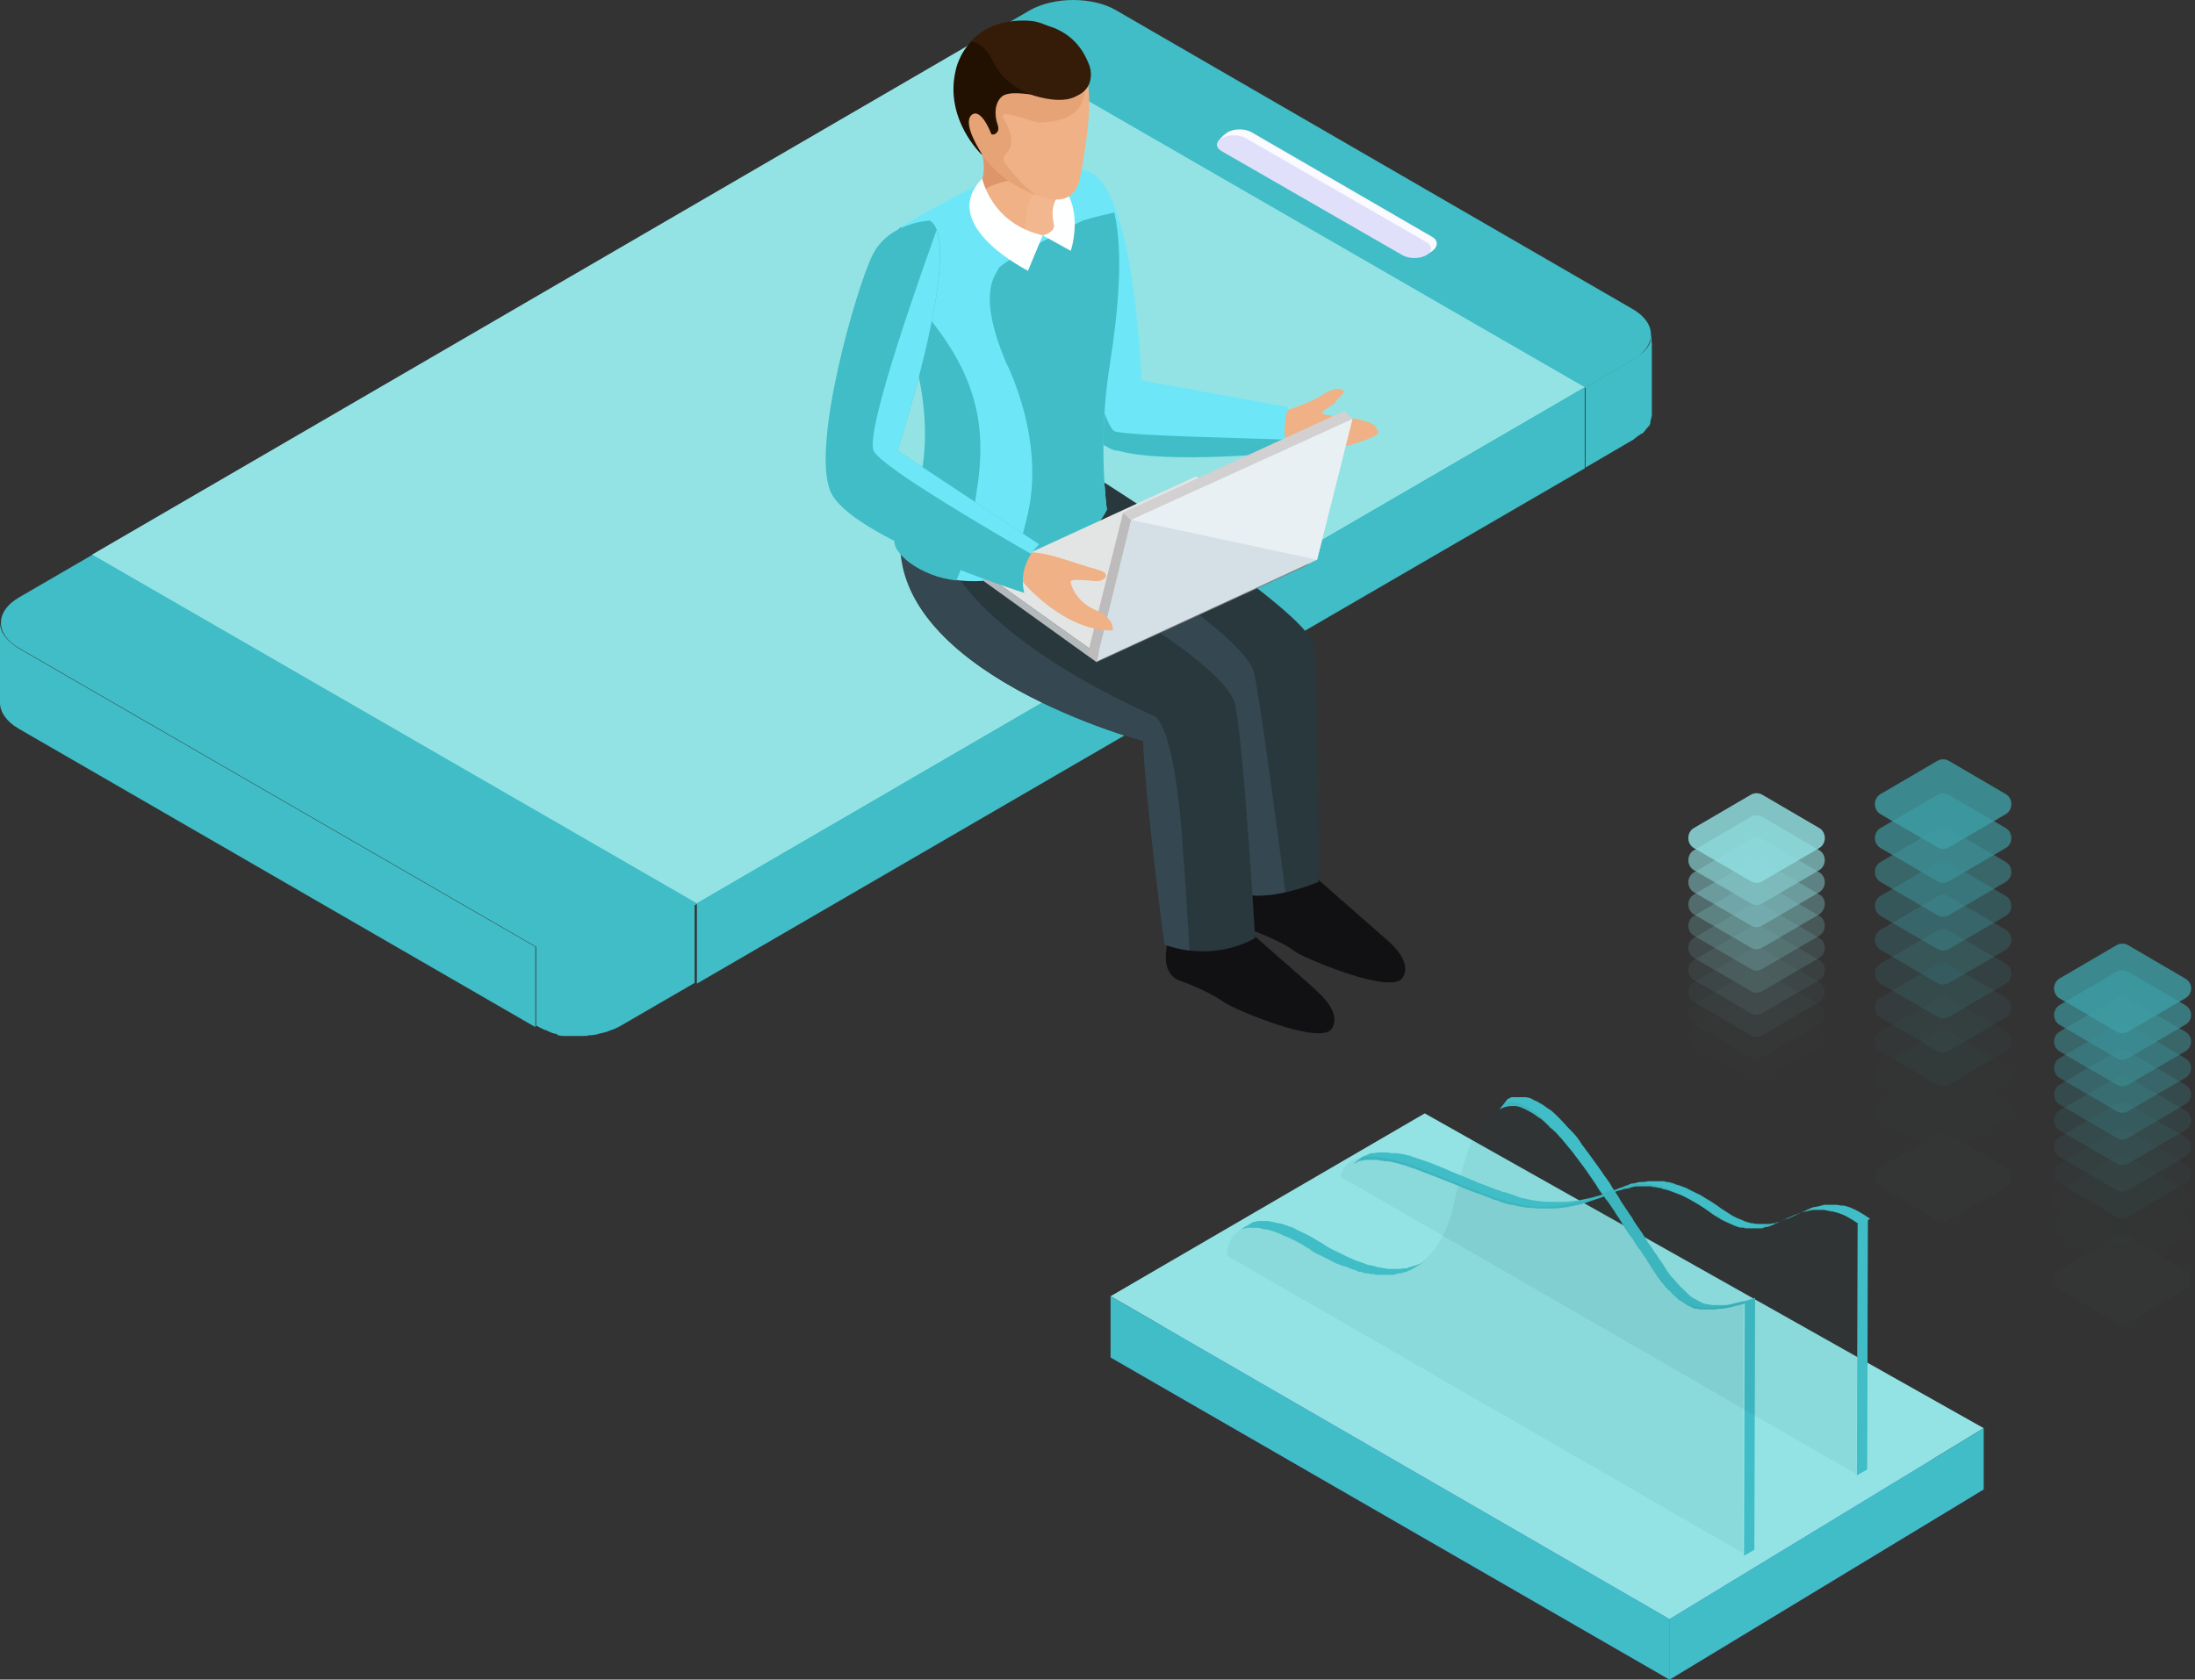 <svg width="422" height="323" viewBox="0 0 422 323" fill="none" xmlns="http://www.w3.org/2000/svg">
<rect x="0" y="0" width="422" height="323" fill="#333333" stroke="none"/>
<path d="M317.435 64.26C317.435 64.686 317.294 65.111 317.294 65.536V65.678C317.152 66.103 317.01 66.387 316.726 66.812L316.585 66.954C316.301 67.379 316.018 67.663 315.592 67.946C315.309 68.23 315.025 68.372 314.742 68.513C314.458 68.655 314.316 68.939 314.033 69.081L304.817 74.468V89.922L314.033 84.534C314.033 84.534 314.175 84.534 314.175 84.392C314.458 84.251 314.6 84.109 314.742 83.967C315.025 83.825 315.309 83.542 315.592 83.4C315.592 83.4 315.592 83.4 315.734 83.4C316.018 83.116 316.301 82.833 316.443 82.549L316.585 82.407L316.726 82.266C316.868 82.124 316.868 81.982 317.01 81.982C317.152 81.699 317.294 81.557 317.294 81.273C317.294 81.273 317.294 81.273 317.294 81.132V80.99C317.294 80.848 317.435 80.706 317.435 80.564C317.435 80.281 317.577 80.139 317.577 79.856V79.714C317.577 75.177 317.577 70.64 317.577 66.245L317.435 64.26C317.435 64.402 317.435 64.402 317.435 64.26Z" fill="#40BDC6"/>
<path d="M3.544 124.656C1.276 123.238 6.10352e-05 121.537 6.10352e-05 119.694V135.147C6.10352e-05 136.849 1.134 138.692 3.544 140.11L102.929 197.529V182.075L3.544 124.656Z" fill="#40BDC6"/>
<path d="M119.8 181.933C119.091 182.358 118.241 182.642 117.39 182.926C117.107 183.067 116.823 183.067 116.54 183.209C116.114 183.351 115.831 183.351 115.405 183.493C114.98 183.634 114.413 183.634 113.988 183.776C113.846 183.776 113.704 183.776 113.704 183.776C112.995 183.776 112.428 183.918 111.719 183.918C111.577 183.918 111.577 183.918 111.436 183.918C110.727 183.918 110.16 183.918 109.451 183.776C109.309 183.776 109.309 183.776 109.167 183.776C108.458 183.634 107.891 183.634 107.182 183.493C107.041 183.493 107.041 183.493 106.899 183.351C106.332 183.209 105.765 183.067 105.198 182.784C105.056 182.784 105.056 182.784 104.914 182.642C104.347 182.358 103.638 182.075 103.071 181.791V197.245C103.638 197.528 104.205 197.812 104.772 198.096C104.772 198.096 104.772 198.096 104.914 198.096C105.056 198.096 105.056 198.096 105.198 198.237C105.481 198.379 105.906 198.521 106.19 198.663C106.332 198.663 106.615 198.804 106.757 198.804C106.899 198.804 107.041 198.804 107.041 198.946C107.182 198.946 107.182 198.946 107.324 199.088C107.749 199.23 108.175 199.23 108.458 199.23C108.6 199.23 108.742 199.23 108.884 199.23C109.025 199.23 109.025 199.23 109.167 199.23C109.309 199.23 109.451 199.23 109.593 199.23C110.018 199.23 110.301 199.23 110.727 199.23C110.869 199.23 111.01 199.23 111.152 199.23C111.294 199.23 111.294 199.23 111.436 199.23C111.577 199.23 111.861 199.23 112.003 199.23C112.428 199.23 112.853 199.23 113.279 199.088H113.42C113.562 199.088 113.704 199.088 113.704 199.088C113.988 199.088 114.413 198.946 114.696 198.946C114.838 198.946 114.98 198.804 115.122 198.804C115.547 198.663 115.972 198.663 116.256 198.521C116.398 198.521 116.681 198.379 116.823 198.379C116.965 198.379 116.965 198.237 117.107 198.237C117.957 197.954 118.666 197.67 119.375 197.245L133.553 189.022V173.568L119.8 181.933Z" fill="#40BDC6"/>
<path d="M313.891 59.439C318.57 62.133 318.57 66.528 313.891 69.222L304.676 74.609L133.978 173.852L119.8 182.075C115.122 184.769 107.608 184.769 103.071 182.075L3.686 124.656C-0.992 121.962 -0.992 117.567 3.686 114.874L197.919 2.02C202.597 -0.673 210.111 -0.673 214.648 2.02L313.891 59.439Z" fill="#40BDC6"/>
<path d="M304.676 74.468L133.978 173.711L17.722 106.651L188.42 7.408L304.676 74.468Z" fill="#93E3E5"/>
<path d="M275.328 45.545C276.604 46.254 276.604 47.672 274.761 48.664C273.485 49.373 271.925 49.798 270.649 49.09L234.497 28.532C233.221 27.823 234.922 26.122 236.056 25.413C237.332 24.704 239.317 24.704 240.593 25.413L275.328 45.545Z" fill="#FAFAFF"/>
<path d="M274.194 46.538C275.47 47.246 275.47 48.381 274.194 49.09C272.918 49.798 270.933 49.798 269.657 49.09L234.922 29.099C233.646 28.39 233.646 27.256 234.922 26.547C236.198 25.838 238.183 25.838 239.459 26.547L274.194 46.538Z" fill="#E0E0FA"/>
<path d="M304.676 74.468V90.063L133.978 189.164V173.711L304.676 74.468Z" fill="#40BDC6"/>
<path d="M230.952 80.989V85.243C230.527 85.384 230.102 85.526 229.818 85.81C229.818 85.81 229.818 85.81 229.676 85.81V81.556C229.676 81.556 229.676 81.556 229.818 81.556C230.244 81.273 230.669 80.989 230.952 80.989Z" fill="#B8387B"/>
<g opacity="0.818">
<g opacity="0.818">
<g opacity="0.818">
<path opacity="0.818" d="M349.76 163.077L338.843 169.457C338.135 169.882 337.284 169.882 336.575 169.457L325.658 163.077C324.241 162.226 324.241 160.099 325.658 159.249L336.575 152.869C337.284 152.443 338.135 152.443 338.843 152.869L349.76 159.249C351.178 160.099 351.178 162.226 349.76 163.077Z" fill="#93E3E5"/>
</g>
</g>
<g opacity="0.909">
<g opacity="0.909">
<path opacity="0.909" d="M349.76 167.331L338.843 173.71C338.135 174.136 337.284 174.136 336.575 173.71L325.658 167.331C324.241 166.48 324.241 164.353 325.658 163.503L336.575 157.123C337.284 156.697 338.135 156.697 338.843 157.123L349.76 163.503C351.178 164.353 351.178 166.48 349.76 167.331Z" fill="#93E3E5"/>
</g>
</g>
<g opacity="0.818">
<g opacity="0.818">
<path opacity="0.818" d="M349.76 171.583L338.843 177.963C338.135 178.389 337.284 178.389 336.575 177.963L325.658 171.583C324.241 170.733 324.241 168.606 325.658 167.756L336.575 161.376C337.284 160.95 338.135 160.95 338.843 161.376L349.76 167.756C351.178 168.606 351.178 170.733 349.76 171.583Z" fill="#93E3E5"/>
</g>
</g>
<g opacity="0.727">
<g opacity="0.727">
<path opacity="0.727" d="M349.76 175.836L338.843 182.216C338.135 182.642 337.284 182.642 336.575 182.216L325.658 175.836C324.241 174.986 324.241 172.859 325.658 172.008L336.575 165.629C337.284 165.203 338.135 165.203 338.843 165.629L349.76 172.008C351.178 172.717 351.178 174.844 349.76 175.836Z" fill="#93E3E5"/>
</g>
</g>
<g opacity="0.636">
<g opacity="0.636">
<path opacity="0.636" d="M349.76 179.948L338.843 186.328C338.135 186.753 337.284 186.753 336.575 186.328L325.658 179.948C324.241 179.097 324.241 176.97 325.658 176.12L336.575 169.74C337.284 169.315 338.135 169.315 338.843 169.74L349.76 176.12C351.178 176.97 351.178 179.097 349.76 179.948Z" fill="#93E3E5"/>
</g>
</g>
<g opacity="0.545">
<g opacity="0.545">
<path opacity="0.545" d="M349.76 184.202L338.843 190.582C338.135 191.007 337.284 191.007 336.575 190.582L325.658 184.202C324.241 183.351 324.241 181.224 325.658 180.374L336.575 173.994C337.284 173.568 338.135 173.568 338.843 173.994L349.76 180.374C351.178 181.224 351.178 183.351 349.76 184.202Z" fill="#93E3E5"/>
</g>
</g>
<g opacity="0.455">
<g opacity="0.455">
<path opacity="0.455" d="M349.76 188.455L338.843 194.834C338.135 195.26 337.284 195.26 336.575 194.834L325.658 188.455C324.241 187.604 324.241 185.477 325.658 184.627L336.575 178.247C337.284 177.821 338.135 177.821 338.843 178.247L349.76 184.627C351.178 185.477 351.178 187.604 349.76 188.455Z" fill="#93E3E5"/>
</g>
</g>
<g opacity="0.364">
<g opacity="0.364">
<path opacity="0.364" d="M349.76 192.707L338.843 199.087C338.135 199.513 337.284 199.513 336.575 199.087L325.658 192.707C324.241 191.857 324.241 189.73 325.658 188.88L336.575 182.5C337.284 182.074 338.135 182.074 338.843 182.5L349.76 188.88C351.178 189.73 351.178 191.857 349.76 192.707Z" fill="#93E3E5"/>
</g>
</g>
<g opacity="0.273">
<g opacity="0.273">
<path opacity="0.273" d="M349.76 196.962L338.843 203.342C338.135 203.767 337.284 203.767 336.575 203.342L325.658 196.962C324.241 196.111 324.241 193.985 325.658 193.134L336.575 186.754C337.284 186.329 338.135 186.329 338.843 186.754L349.76 193.134C351.178 193.985 351.178 196.111 349.76 196.962Z" fill="#93E3E5"/>
</g>
</g>
<g opacity="0.182">
<g opacity="0.182">
<path opacity="0.182" d="M349.76 201.214L338.843 207.594C338.135 208.02 337.284 208.02 336.575 207.594L325.658 201.214C324.241 200.364 324.241 198.237 325.658 197.386L336.575 191.006C337.284 190.581 338.135 190.581 338.843 191.006L349.76 197.386C351.178 198.237 351.178 200.364 349.76 201.214Z" fill="#93E3E5"/>
</g>
</g>
<g opacity="0.091">
<g opacity="0.091">
<path opacity="0.091" d="M349.76 205.468L338.843 211.848C338.135 212.273 337.284 212.273 336.575 211.848L325.658 205.468C324.241 204.617 324.241 202.49 325.658 201.64L336.575 195.26C337.284 194.835 338.135 194.835 338.843 195.26L349.76 201.64C351.178 202.49 351.178 204.617 349.76 205.468Z" fill="#93E3E5"/>
</g>
</g>
</g>
<g opacity="0.818">
<path opacity="0.818" d="M349.76 163.077L338.843 169.457C338.135 169.882 337.284 169.882 336.575 169.457L325.658 163.077C324.241 162.226 324.241 160.1 325.658 159.249L336.575 152.869C337.284 152.444 338.135 152.444 338.843 152.869L349.76 159.249C351.178 160.1 351.178 162.226 349.76 163.077Z" fill="#93E3E5"/>
</g>
<g opacity="0.818">
<g opacity="0.1">
<path opacity="0.1" d="M420.081 248L409.164 254.38C408.455 254.806 407.605 254.806 406.896 254.38L395.979 248C394.561 247.15 394.561 245.023 395.979 244.173L406.896 237.793C407.605 237.367 408.455 237.367 409.164 237.793L420.081 244.173C421.64 245.023 421.64 247.15 420.081 248Z" fill="#40BDC6"/>
</g>
<g opacity="0.818">
<g opacity="0.818">
<g opacity="0.818">
<path opacity="0.818" d="M420.081 191.999L409.164 198.379C408.455 198.805 407.605 198.805 406.896 198.379L395.979 191.999C394.561 191.149 394.561 189.022 395.979 188.172L406.896 181.792C407.605 181.366 408.455 181.366 409.164 181.792L420.081 188.172C421.64 189.022 421.64 191.149 420.081 191.999Z" fill="#40BDC6"/>
</g>
</g>
<g opacity="0.909">
<g opacity="0.909">
<path opacity="0.909" d="M420.081 197.103L409.164 203.483C408.455 203.909 407.605 203.909 406.896 203.483L395.979 197.103C394.561 196.253 394.561 194.126 395.979 193.276L406.896 186.896C407.605 186.47 408.455 186.47 409.164 186.896L420.081 193.276C421.64 194.126 421.64 196.253 420.081 197.103Z" fill="#40BDC6"/>
</g>
</g>
<g opacity="0.818">
<g opacity="0.818">
<path opacity="0.818" d="M420.081 202.208L409.164 208.587C408.455 209.013 407.605 209.013 406.896 208.587L395.979 202.208C394.561 201.357 394.561 199.23 395.979 198.38L406.896 192C407.605 191.574 408.455 191.574 409.164 192L420.081 198.38C421.64 199.23 421.64 201.357 420.081 202.208Z" fill="#40BDC6"/>
</g>
</g>
<g opacity="0.727">
<g opacity="0.727">
<path opacity="0.727" d="M420.081 207.311L409.164 213.691C408.455 214.116 407.605 214.116 406.896 213.691L395.979 207.311C394.561 206.46 394.561 204.334 395.979 203.483L406.896 197.103C407.605 196.678 408.455 196.678 409.164 197.103L420.081 203.483C421.64 204.334 421.64 206.46 420.081 207.311Z" fill="#40BDC6"/>
</g>
</g>
<g opacity="0.636">
<g opacity="0.636">
<path opacity="0.636" d="M420.081 212.415L409.164 218.795C408.455 219.22 407.605 219.22 406.896 218.795L395.979 212.415C394.561 211.564 394.561 209.438 395.979 208.587L406.896 202.207C407.605 201.782 408.455 201.782 409.164 202.207L420.081 208.587C421.64 209.438 421.64 211.564 420.081 212.415Z" fill="#40BDC6"/>
</g>
</g>
<g opacity="0.545">
<g opacity="0.545">
<path opacity="0.545" d="M420.081 217.377L409.164 223.757C408.455 224.183 407.605 224.183 406.896 223.757L395.979 217.377C394.561 216.527 394.561 214.4 395.979 213.549L406.896 207.17C407.605 206.744 408.455 206.744 409.164 207.17L420.081 213.549C421.64 214.4 421.64 216.527 420.081 217.377Z" fill="#40BDC6"/>
</g>
</g>
<g opacity="0.455">
<g opacity="0.455">
<path opacity="0.455" d="M420.081 222.481L409.164 228.861C408.455 229.286 407.605 229.286 406.896 228.861L395.979 222.481C394.561 221.63 394.561 219.504 395.979 218.653L406.896 212.273C407.605 211.848 408.455 211.848 409.164 212.273L420.081 218.653C421.64 219.504 421.64 221.63 420.081 222.481Z" fill="#40BDC6"/>
</g>
</g>
<g opacity="0.364">
<g opacity="0.364">
<path opacity="0.364" d="M420.081 227.585L409.164 233.965C408.455 234.39 407.605 234.39 406.896 233.965L395.979 227.585C394.561 226.734 394.561 224.608 395.979 223.757L406.896 217.377C407.605 216.952 408.455 216.952 409.164 217.377L420.081 223.757C421.64 224.608 421.64 226.734 420.081 227.585Z" fill="#40BDC6"/>
</g>
</g>
<g opacity="0.273">
<g opacity="0.273">
<path opacity="0.273" d="M420.081 232.689L409.164 239.069C408.455 239.494 407.605 239.494 406.896 239.069L395.979 232.689C394.561 231.838 394.561 229.712 395.979 228.861L406.896 222.481C407.605 222.056 408.455 222.056 409.164 222.481L420.081 228.861C421.64 229.712 421.64 231.838 420.081 232.689Z" fill="#40BDC6"/>
</g>
</g>
<g opacity="0.182">
<g opacity="0.182">
<path opacity="0.182" d="M420.081 237.793L409.164 244.173C408.455 244.598 407.605 244.598 406.896 244.173L395.979 237.793C394.561 236.942 394.561 234.816 395.979 233.965L406.896 227.585C407.605 227.16 408.455 227.16 409.164 227.585L420.081 233.965C421.64 234.816 421.64 236.942 420.081 237.793Z" fill="#40BDC6"/>
</g>
</g>
<g opacity="0.091">
<g opacity="0.091">
<path opacity="0.091" d="M420.081 242.896L409.164 249.276C408.455 249.702 407.605 249.702 406.896 249.276L395.979 242.896C394.561 242.046 394.561 239.919 395.979 239.069L406.896 232.689C407.605 232.263 408.455 232.263 409.164 232.689L420.081 239.069C421.64 239.919 421.64 242.046 420.081 242.896Z" fill="#40BDC6"/>
</g>
</g>
</g>
<g opacity="0.818">
<g opacity="0.818">
<path opacity="0.818" d="M420.081 191.999L409.164 198.379C408.455 198.805 407.605 198.805 406.896 198.379L395.979 191.999C394.561 191.149 394.561 189.022 395.979 188.172L406.896 181.792C407.605 181.366 408.455 181.366 409.164 181.792L420.081 188.172C421.64 189.022 421.64 191.149 420.081 191.999Z" fill="#40BDC6"/>
</g>
</g>
</g>
<g opacity="0.818">
<g opacity="0.818">
<g opacity="0.818">
<g opacity="0.818">
<path opacity="0.818" d="M385.629 156.556L374.713 162.936C374.004 163.361 373.153 163.361 372.444 162.936L361.527 156.556C360.11 155.705 360.11 153.578 361.527 152.728L372.444 146.348C373.153 145.922 374.004 145.922 374.713 146.348L385.629 152.728C387.047 153.578 387.047 155.705 385.629 156.556Z" fill="#40BDC6"/>
</g>
</g>
<g opacity="0.909">
<g opacity="0.909">
<path opacity="0.909" d="M385.629 163.077L374.713 169.457C374.004 169.882 373.153 169.882 372.444 169.457L361.527 163.077C360.11 162.226 360.11 160.1 361.527 159.249L372.444 152.869C373.153 152.444 374.004 152.444 374.713 152.869L385.629 159.249C387.047 160.1 387.047 162.226 385.629 163.077Z" fill="#40BDC6"/>
</g>
</g>
<g opacity="0.818">
<g opacity="0.818">
<path opacity="0.818" d="M385.629 169.6L374.713 175.979C374.004 176.405 373.153 176.405 372.444 175.979L361.527 169.6C360.11 168.749 360.11 166.622 361.527 165.772L372.444 159.392C373.153 158.966 374.004 158.966 374.713 159.392L385.629 165.772C387.047 166.622 387.047 168.749 385.629 169.6Z" fill="#40BDC6"/>
</g>
</g>
<g opacity="0.727">
<g opacity="0.727">
<path opacity="0.727" d="M385.629 176.121L374.713 182.5C374.004 182.926 373.153 182.926 372.444 182.5L361.527 176.121C360.11 175.27 360.11 173.143 361.527 172.293L372.444 165.913C373.153 165.487 374.004 165.487 374.713 165.913L385.629 172.293C387.047 173.143 387.047 175.27 385.629 176.121Z" fill="#40BDC6"/>
</g>
</g>
<g opacity="0.636">
<g opacity="0.636">
<path opacity="0.636" d="M385.629 182.642L374.713 189.022C374.004 189.447 373.153 189.447 372.444 189.022L361.527 182.642C360.11 181.791 360.11 179.665 361.527 178.814L372.444 172.434C373.153 172.009 374.004 172.009 374.713 172.434L385.629 178.814C387.047 179.665 387.047 181.791 385.629 182.642Z" fill="#40BDC6"/>
</g>
</g>
<g opacity="0.545">
<g opacity="0.545">
<path opacity="0.545" d="M385.629 189.164L374.713 195.544C374.004 195.969 373.153 195.969 372.444 195.544L361.527 189.164C360.11 188.313 360.11 186.187 361.527 185.336L372.444 178.956C373.153 178.531 374.004 178.531 374.713 178.956L385.629 185.336C387.047 186.187 387.047 188.313 385.629 189.164Z" fill="#40BDC6"/>
</g>
</g>
<g opacity="0.455">
<g opacity="0.455">
<path opacity="0.455" d="M385.629 195.686L374.713 202.066C374.004 202.491 373.153 202.491 372.444 202.066L361.527 195.686C360.11 194.835 360.11 192.709 361.527 191.858L372.444 185.478C373.153 185.053 374.004 185.053 374.713 185.478L385.629 191.858C387.047 192.709 387.047 194.835 385.629 195.686Z" fill="#40BDC6"/>
</g>
</g>
<g opacity="0.364">
<g opacity="0.364">
<path opacity="0.364" d="M385.629 202.208L374.713 208.587C374.004 209.013 373.153 209.013 372.444 208.587L361.527 202.208C360.11 201.357 360.11 199.23 361.527 198.38L372.444 192C373.153 191.574 374.004 191.574 374.713 192L385.629 198.38C387.047 199.23 387.047 201.357 385.629 202.208Z" fill="#40BDC6"/>
</g>
</g>
<g opacity="0.273">
<g opacity="0.273">
<path opacity="0.273" d="M385.629 208.729L374.713 215.109C374.004 215.534 373.153 215.534 372.444 215.109L361.527 208.729C360.11 207.878 360.11 205.752 361.527 204.901L372.444 198.521C373.153 198.096 374.004 198.096 374.713 198.521L385.629 204.901C387.047 205.752 387.047 207.878 385.629 208.729Z" fill="#40BDC6"/>
</g>
</g>
<g opacity="0.182">
<g opacity="0.182">
<path opacity="0.182" d="M385.629 215.25L374.713 221.63C374.004 222.056 373.153 222.056 372.444 221.63L361.527 215.25C360.11 214.4 360.11 212.273 361.527 211.423L372.444 205.043C373.153 204.617 374.004 204.617 374.713 205.043L385.629 211.423C387.047 212.273 387.047 214.4 385.629 215.25Z" fill="#40BDC6"/>
</g>
</g>
<g opacity="0.091">
<g opacity="0.091">
<path opacity="0.091" d="M385.629 221.772L374.713 228.152C374.004 228.577 373.153 228.577 372.444 228.152L361.527 221.772C360.11 220.921 360.11 218.795 361.527 217.944L372.444 211.564C373.153 211.139 374.004 211.139 374.713 211.564L385.629 217.944C387.047 218.795 387.047 220.921 385.629 221.772Z" fill="#40BDC6"/>
</g>
</g>
</g>
<g opacity="0.1">
<path opacity="0.1" d="M385.629 228.294L374.713 234.674C374.004 235.1 373.153 235.1 372.444 234.674L361.527 228.294C360.11 227.444 360.11 225.317 361.527 224.466L372.444 218.087C373.153 217.661 374.004 217.661 374.713 218.087L385.629 224.466C387.047 225.317 387.047 227.444 385.629 228.294Z" fill="#40BDC6"/>
</g>
<g opacity="0.818">
<g opacity="0.818">
<path opacity="0.818" d="M385.629 156.556L374.713 162.936C374.004 163.361 373.153 163.361 372.444 162.936L361.527 156.556C360.11 155.705 360.11 153.578 361.527 152.728L372.444 146.348C373.153 145.922 374.004 145.922 374.713 146.348L385.629 152.728C387.047 153.578 387.047 155.705 385.629 156.556Z" fill="#40BDC6"/>
</g>
</g>
</g>
<path d="M381.376 286.423L320.98 323.001L213.514 261.045L273.91 225.743L381.376 286.423Z" fill="#626BDC"/>
<path d="M381.376 274.655L320.98 311.375L213.514 249.277L273.91 214.117L381.376 274.655Z" fill="#93E3E5"/>
<path d="M213.514 249.277V261.044L320.98 323V311.375L213.514 249.277Z" fill="#40BDC6"/>
<path d="M381.376 274.655V286.423L320.98 323.001V311.375L381.376 274.655Z" fill="#40BDC6"/>
<path d="M247.257 237.793C246.831 237.651 246.406 237.367 245.981 237.226C245.272 236.942 244.563 236.659 243.854 236.517C243.57 236.375 243.287 236.375 243.003 236.375C242.861 236.375 242.578 236.233 242.436 236.233C242.011 236.091 241.585 236.091 241.16 236.091C241.018 236.091 241.018 236.091 241.018 236.091C240.735 236.091 240.451 236.091 240.168 236.091H240.026C239.742 236.091 239.459 236.233 239.175 236.233H239.034C238.75 236.375 238.466 236.375 238.325 236.517L240.31 235.383C240.451 235.241 240.593 235.241 240.735 235.099C240.735 235.099 240.877 235.099 241.018 234.957H241.16H241.302C241.444 234.957 241.727 234.815 241.869 234.815H242.011H242.153C242.294 234.815 242.436 234.815 242.578 234.815C242.72 234.815 242.861 234.815 243.145 234.815H243.287C243.287 234.815 243.287 234.815 243.429 234.815C243.712 234.815 244.137 234.815 244.421 234.957C244.421 234.957 244.421 234.957 244.563 234.957C244.705 234.957 244.988 235.099 245.13 235.099C245.413 235.099 245.555 235.241 245.839 235.241H245.981C246.689 235.383 247.257 235.666 248.107 235.95H248.249C248.674 236.091 249.1 236.375 249.383 236.517C249.525 236.659 249.808 236.659 249.95 236.8C250.659 237.084 251.368 237.509 252.219 237.934C252.644 238.218 253.211 238.502 253.636 238.785C254.204 239.069 254.771 239.494 255.196 239.778C256.188 240.345 257.181 240.77 258.031 241.195C258.315 241.337 258.599 241.479 258.882 241.621C259.449 241.904 260.016 242.046 260.442 242.33C261.15 242.613 261.859 242.755 262.426 243.038C262.852 243.18 263.135 243.322 263.561 243.322C263.844 243.464 264.27 243.464 264.553 243.606C264.978 243.747 265.546 243.747 265.971 243.889C266.254 243.889 266.396 243.889 266.68 244.031C267.247 244.031 267.672 244.031 268.239 244.031C268.381 244.031 268.523 244.031 268.665 244.031C269.232 244.031 269.941 243.889 270.508 243.889C270.649 243.889 270.791 243.889 270.791 243.747C271.217 243.605 271.784 243.464 272.209 243.322C272.351 243.322 272.493 243.18 272.634 243.18C273.201 243.038 273.627 242.755 274.194 242.471L272.209 243.606C272.209 243.606 272.067 243.605 272.067 243.747C271.642 243.889 271.358 244.173 270.933 244.314C270.791 244.314 270.791 244.314 270.649 244.456C270.508 244.456 270.366 244.598 270.224 244.598C270.082 244.598 269.799 244.74 269.657 244.74C269.373 244.881 269.09 244.881 268.806 244.881C268.665 244.881 268.523 244.881 268.523 245.023H268.381C267.956 245.165 267.53 245.165 266.963 245.165C266.822 245.165 266.822 245.165 266.68 245.165C266.538 245.165 266.396 245.165 266.254 245.165C265.971 245.165 265.687 245.165 265.404 245.165C265.262 245.165 264.978 245.165 264.837 245.165C264.553 245.165 264.411 245.165 264.128 245.023C263.986 245.023 263.844 245.023 263.702 245.023C263.419 245.023 263.135 244.881 262.71 244.881C262.426 244.881 262.001 244.74 261.718 244.598C261.576 244.598 261.434 244.598 261.434 244.598C261.151 244.598 261.009 244.456 260.725 244.314C260.016 244.173 259.449 243.889 258.74 243.606C258.599 243.606 258.457 243.464 258.173 243.464C257.89 243.322 257.464 243.18 257.039 243.038C256.755 242.897 256.472 242.755 256.188 242.613C255.338 242.188 254.345 241.621 253.353 241.195C252.786 240.912 252.219 240.628 251.793 240.203C251.226 239.919 250.801 239.636 250.376 239.352C249.667 238.927 248.816 238.502 248.249 238.218C247.682 237.934 247.54 237.934 247.257 237.793Z" fill="#40BDC6"/>
<path d="M289.789 211.423C290.073 211.281 290.215 211.139 290.356 211.139C290.498 210.998 290.64 210.998 290.923 210.998H291.065C291.065 210.998 291.065 210.998 291.207 210.998C291.349 210.998 291.349 210.998 291.491 210.998C291.632 210.998 291.774 210.998 292.058 210.998C292.199 210.998 292.341 210.998 292.625 210.998C292.625 210.998 292.625 210.998 292.767 210.998C292.767 210.998 292.766 210.998 292.908 210.998C293.05 210.998 293.192 210.998 293.334 210.998C293.617 210.998 293.759 211.139 294.042 211.139C294.184 211.139 294.184 211.139 294.326 211.281C294.468 211.281 294.468 211.281 294.61 211.423C294.751 211.423 294.893 211.565 294.893 211.565C295.318 211.706 295.602 211.848 296.027 212.132C296.594 212.415 297.162 212.841 297.729 213.266C297.87 213.266 297.87 213.408 298.012 213.408C298.579 213.833 299.146 214.4 299.714 214.967L299.855 215.109L299.997 215.251C300.564 215.818 301.131 216.527 301.84 217.236C301.84 217.236 301.84 217.236 301.982 217.377L302.124 217.519C302.833 218.228 303.541 219.079 304.109 220.071C304.534 220.638 304.959 221.205 305.385 221.772C306.377 223.19 307.369 224.466 308.22 225.742C308.362 225.884 308.362 226.026 308.504 226.168C308.645 226.309 308.787 226.593 308.929 226.735C309.354 227.302 309.638 227.727 309.921 228.294C310.205 228.719 310.488 229.145 310.772 229.57C311.056 229.995 311.339 230.421 311.623 230.988C311.906 231.413 312.19 231.839 312.473 232.264C312.757 232.689 313.04 233.115 313.324 233.54C313.608 233.965 313.891 234.249 314.033 234.674C314.316 235.099 314.6 235.525 314.883 235.95C315.167 236.234 315.309 236.659 315.592 236.942C316.018 237.651 316.443 238.218 316.727 238.786C316.868 239.069 317.01 239.211 317.152 239.353C317.435 239.778 317.719 240.203 318.003 240.629C318.144 240.912 318.286 241.054 318.428 241.196C318.711 241.621 318.853 241.905 319.137 242.33C319.279 242.472 319.42 242.613 319.562 242.897C319.846 243.322 319.987 243.606 320.271 244.031C320.696 244.598 320.98 245.165 321.405 245.591C321.547 245.733 321.689 245.874 321.83 246.016C321.972 246.3 322.256 246.441 322.398 246.725C322.539 246.867 322.681 247.009 322.823 247.15C322.965 247.434 323.248 247.576 323.39 247.717C323.532 247.859 323.674 248.001 323.815 248.143C324.099 248.426 324.241 248.568 324.524 248.852C324.666 248.993 324.808 248.993 324.808 249.135C325.233 249.419 325.517 249.702 325.942 249.844C326.226 249.986 326.651 250.269 326.934 250.411C327.076 250.411 327.076 250.411 327.218 250.553C327.501 250.695 327.785 250.695 328.069 250.836C328.21 250.836 328.21 250.836 328.352 250.836C328.636 250.836 328.919 250.978 329.203 250.978C329.345 250.978 329.486 250.978 329.628 250.978C329.912 250.978 330.195 250.978 330.337 250.978C330.479 250.978 330.762 250.978 330.904 250.978C331.046 250.978 331.329 250.978 331.613 250.978C331.897 250.978 332.322 250.978 332.605 250.836C332.747 250.836 333.031 250.836 333.173 250.695C333.881 250.553 334.732 250.411 335.724 250.128C336.292 249.986 336.859 249.844 337.426 249.56L337.284 298.048L335.299 299.182L335.441 250.695C334.874 250.836 334.448 250.978 333.881 251.12C333.881 251.12 333.881 251.12 333.74 251.12C332.889 251.404 332.038 251.545 331.188 251.687C331.046 251.687 331.046 251.687 330.904 251.687C330.762 251.687 330.762 251.687 330.621 251.687C330.195 251.687 329.912 251.829 329.628 251.829C329.486 251.829 329.345 251.829 329.203 251.829C329.061 251.829 329.061 251.829 328.919 251.829C328.777 251.829 328.494 251.829 328.352 251.829C328.21 251.829 328.069 251.829 327.927 251.829C327.785 251.829 327.643 251.829 327.643 251.829C327.501 251.829 327.36 251.829 327.218 251.829C327.076 251.829 327.076 251.829 326.934 251.829C326.793 251.829 326.651 251.829 326.367 251.687C326.226 251.687 326.084 251.687 326.084 251.687H325.942C325.658 251.687 325.517 251.545 325.233 251.404C325.091 251.404 325.091 251.404 324.95 251.262C324.666 251.12 324.241 250.978 323.957 250.695C323.532 250.411 323.248 250.269 322.823 249.986C322.681 249.844 322.539 249.844 322.539 249.702C322.256 249.56 322.114 249.277 321.83 249.135L321.689 248.993C321.547 248.852 321.547 248.852 321.405 248.71C321.263 248.568 321.122 248.285 320.838 248.143C320.696 248.001 320.696 248.001 320.554 247.859C320.554 247.717 320.413 247.717 320.271 247.576C320.129 247.434 319.987 247.15 319.704 246.867C319.562 246.725 319.562 246.583 319.42 246.583C319.42 246.583 319.279 246.441 319.279 246.3C318.853 245.874 318.57 245.307 318.144 244.74C318.003 244.457 317.719 244.173 317.577 243.889C317.435 243.606 317.294 243.464 317.152 243.181C316.868 242.897 316.727 242.472 316.443 242.046C316.301 241.905 316.159 241.621 316.018 241.479C315.734 241.054 315.451 240.487 315.025 240.062C314.883 239.92 314.883 239.778 314.742 239.636C314.316 238.927 313.891 238.218 313.324 237.51C313.182 237.368 313.182 237.226 313.04 237.084C312.615 236.517 312.332 235.95 311.906 235.383C311.764 235.099 311.623 234.816 311.481 234.674C311.197 234.107 310.772 233.682 310.488 233.115C310.347 232.831 310.063 232.547 309.921 232.264C309.496 231.697 309.212 231.13 308.787 230.704C308.504 230.421 308.362 229.995 308.078 229.712C307.653 229.145 307.228 228.578 306.944 228.011C306.802 227.727 306.519 227.444 306.377 227.16C305.526 225.884 304.534 224.466 303.541 223.19C303.116 222.623 302.691 222.056 302.265 221.489C301.557 220.638 300.848 219.788 300.281 219.079C300.139 218.937 300.139 218.795 299.997 218.795C299.43 218.086 298.863 217.519 298.154 216.952C298.012 216.81 297.87 216.81 297.87 216.669C297.303 216.101 296.736 215.534 296.169 215.109C296.027 215.109 296.027 214.967 295.886 214.967C295.318 214.542 294.751 214.117 294.184 213.833C293.617 213.55 293.192 213.266 292.767 213.124C292.625 213.124 292.625 213.124 292.483 212.982C292.058 212.841 291.632 212.699 291.207 212.699C291.207 212.699 291.207 212.699 291.065 212.699C290.64 212.699 290.073 212.699 289.647 212.841C289.647 212.841 289.647 212.841 289.506 212.841C289.08 212.982 288.655 213.124 288.23 213.408L289.789 211.423Z" fill="#40BDC6"/>
<g opacity="0.4">
<g opacity="0.4">
<path opacity="0.4" d="M293.759 212.982C287.663 209.438 283.126 214.4 279.581 231.271C277.455 241.621 270.083 250.836 253.211 241.054C252.644 240.77 252.077 240.487 251.652 240.062C251.085 239.778 250.659 239.494 250.234 239.211C235.915 230.988 235.915 240.912 235.915 241.479L335.016 298.615L335.157 250.128C329.912 251.829 326.509 251.971 323.674 250.411C318.428 247.434 314.884 238.218 303.116 222.481C299.572 217.945 296.453 214.542 293.759 212.982Z" fill="#02373A"/>
</g>
</g>
<path d="M356.991 283.729L358.976 282.594L359.117 234.249L357.133 235.383L356.991 283.729Z" fill="#40BDC6"/>
<path d="M261.859 222.481C262.143 222.34 262.285 222.34 262.427 222.198H262.568C262.71 222.198 262.71 222.198 262.852 222.056C262.994 222.056 262.994 222.056 263.135 221.914C263.277 221.914 263.419 221.773 263.561 221.773C263.702 221.773 263.702 221.773 263.844 221.773C263.844 221.773 263.844 221.773 263.986 221.773C264.27 221.773 264.695 221.631 264.978 221.631C265.12 221.631 265.262 221.631 265.404 221.631C265.687 221.631 265.971 221.631 266.254 221.631H266.396C266.68 221.631 267.105 221.631 267.389 221.773C267.672 221.773 267.814 221.773 268.098 221.773H268.239C268.381 221.773 268.523 221.773 268.665 221.773C269.09 221.914 269.657 221.914 270.224 222.056C270.366 222.056 270.508 222.198 270.791 222.198C270.933 222.198 271.075 222.198 271.217 222.34C271.642 222.482 272.067 222.623 272.493 222.765C272.776 222.907 273.06 222.907 273.343 223.049C274.194 223.332 275.045 223.616 276.037 224.041C277.029 224.466 277.88 224.75 278.731 225.175C280.432 225.884 282.133 226.593 283.551 227.16C283.693 227.16 283.693 227.16 283.835 227.302C284.402 227.585 285.111 227.727 285.678 228.011C285.961 228.153 286.245 228.153 286.387 228.294C286.812 228.436 287.237 228.578 287.521 228.72C287.804 228.861 288.088 228.861 288.371 229.003C288.655 229.145 289.08 229.287 289.364 229.287C289.647 229.429 289.931 229.428 290.215 229.57C290.498 229.712 290.782 229.712 291.065 229.854C291.349 229.996 291.632 229.996 291.774 230.137C292.058 230.279 292.341 230.279 292.625 230.421C292.766 230.421 292.766 230.421 292.908 230.421C293.901 230.704 294.751 230.846 295.744 230.988C295.886 230.988 295.886 230.988 296.027 230.988C296.736 231.13 297.303 231.13 298.012 231.13H298.154C298.863 231.13 299.572 231.13 300.281 231.13C300.422 231.13 300.564 231.13 300.706 231.13C301.557 231.13 302.549 230.988 303.541 230.846C303.825 230.846 303.967 230.704 304.25 230.704C304.959 230.563 305.526 230.421 306.235 230.279C306.377 230.279 306.519 230.137 306.66 230.137C307.228 229.996 307.795 229.854 308.362 229.57H308.504C309.071 229.287 309.78 229.145 310.347 228.861C310.914 228.72 311.339 228.436 311.906 228.294C312.048 228.294 312.19 228.153 312.19 228.153C312.757 228.011 313.324 227.727 313.749 227.585H313.891C314.033 227.585 314.033 227.585 314.175 227.585C314.6 227.444 315.025 227.302 315.592 227.302C315.734 227.302 315.734 227.302 315.876 227.302H316.018C316.301 227.302 316.727 227.16 317.01 227.16C317.152 227.16 317.294 227.16 317.435 227.16C317.719 227.16 317.861 227.16 318.144 227.16C318.286 227.16 318.57 227.16 318.853 227.16C319.137 227.16 319.278 227.16 319.562 227.16C319.846 227.16 320.129 227.16 320.271 227.302C320.271 227.302 320.271 227.302 320.413 227.302C320.838 227.302 321.263 227.444 321.689 227.585C321.83 227.585 321.972 227.585 321.972 227.727C322.681 227.869 323.39 228.153 324.099 228.436C324.241 228.436 324.241 228.436 324.382 228.578C324.666 228.72 324.95 228.861 325.233 229.003C325.375 229.145 325.658 229.145 325.8 229.287C326.367 229.57 327.076 229.854 327.643 230.279C328.636 230.846 329.77 231.555 330.904 232.406C331.613 232.831 332.18 233.256 332.889 233.682C333.598 234.107 334.307 234.391 335.016 234.674C335.583 234.958 336.15 235.1 336.717 235.241C336.859 235.241 337 235.241 337 235.241C337.426 235.383 337.851 235.383 338.276 235.383C338.418 235.383 338.418 235.383 338.56 235.383C338.985 235.383 339.411 235.383 339.836 235.383C339.978 235.383 340.119 235.383 340.119 235.383C340.403 235.383 340.687 235.241 341.112 235.241C341.254 235.241 341.395 235.241 341.537 235.1C341.679 235.1 341.963 234.958 342.104 234.958C342.53 234.816 342.813 234.674 343.097 234.532C343.239 234.532 343.38 234.391 343.664 234.391C344.231 234.107 344.656 233.965 345.223 233.682C345.791 233.398 346.216 233.256 346.783 232.973C346.925 232.973 346.925 232.831 347.066 232.831C347.208 232.831 347.208 232.831 347.35 232.689C347.634 232.548 348.059 232.406 348.342 232.264C348.484 232.264 348.626 232.122 348.768 232.122C348.91 232.122 348.91 232.122 349.051 232.122C349.193 232.122 349.335 231.98 349.618 231.98C349.76 231.98 349.902 231.98 350.044 231.839C350.186 231.839 350.469 231.839 350.611 231.697C350.753 231.697 350.753 231.697 350.894 231.697H351.036C351.32 231.697 351.745 231.697 352.029 231.697C352.17 231.697 352.17 231.697 352.312 231.697C352.454 231.697 352.596 231.697 352.596 231.697C352.737 231.697 352.879 231.697 353.163 231.697C353.446 231.697 353.73 231.839 354.013 231.839C354.155 231.839 354.155 231.839 354.297 231.839H354.439C355.006 231.98 355.573 232.122 356.14 232.406C356.849 232.689 357.558 233.115 358.267 233.54C358.692 233.824 359.117 234.107 359.543 234.391L357.558 235.525C357.133 235.241 356.707 234.958 356.282 234.674C355.573 234.249 354.864 233.824 354.155 233.54C353.446 233.256 352.879 233.115 352.312 232.973C352.17 232.973 352.17 232.973 352.029 232.973C351.603 232.831 351.178 232.831 350.753 232.689C350.611 232.689 350.469 232.689 350.469 232.689C350.044 232.689 349.477 232.689 349.051 232.689C348.91 232.689 348.91 232.689 348.768 232.689C348.342 232.689 348.059 232.831 347.775 232.831C347.634 232.831 347.492 232.973 347.208 232.973C346.925 232.973 346.783 233.115 346.499 233.115C346.074 233.256 345.791 233.398 345.365 233.54C345.223 233.54 345.082 233.682 344.94 233.682C344.373 233.965 343.947 234.107 343.38 234.391C342.813 234.674 342.388 234.816 341.821 235.1C341.679 235.1 341.679 235.241 341.537 235.241C341.395 235.241 341.395 235.241 341.254 235.383C340.97 235.525 340.545 235.667 340.261 235.808C340.119 235.808 339.978 235.95 339.836 235.95C339.694 235.95 339.694 235.95 339.552 235.95C339.411 235.95 339.269 236.092 339.127 236.092C338.985 236.092 338.844 236.234 338.702 236.234C338.56 236.234 338.418 236.234 338.135 236.234C337.993 236.234 337.851 236.234 337.851 236.234H337.709C337.426 236.234 337 236.234 336.717 236.234H336.575C336.433 236.234 336.433 236.234 336.292 236.234C336.15 236.234 335.866 236.234 335.724 236.234C335.441 236.234 335.299 236.092 335.016 236.092C334.874 236.092 334.874 236.092 334.732 236.092H334.59C334.023 235.95 333.598 235.808 333.031 235.525C332.322 235.241 331.755 234.958 330.904 234.532C330.337 234.107 329.628 233.824 328.919 233.256C327.785 232.406 326.651 231.697 325.658 231.13C324.95 230.704 324.382 230.421 323.815 230.137C323.674 229.996 323.39 229.996 323.248 229.854C322.823 229.712 322.539 229.57 322.114 229.429C321.405 229.145 320.696 228.861 319.987 228.72C319.846 228.72 319.704 228.72 319.562 228.578C319.137 228.436 318.711 228.436 318.286 228.294C318.003 228.294 317.719 228.294 317.435 228.153C317.152 228.153 317.01 228.153 316.727 228.153C316.443 228.153 316.301 228.153 316.018 228.153C315.734 228.153 315.451 228.153 315.309 228.153C315.167 228.153 315.025 228.153 314.883 228.153C314.6 228.153 314.175 228.153 313.891 228.294C313.749 228.294 313.607 228.294 313.466 228.436C313.04 228.578 312.473 228.578 312.048 228.72C311.906 228.72 311.764 228.861 311.623 228.861C311.056 229.003 310.488 229.145 310.063 229.429C309.921 229.429 309.78 229.57 309.638 229.57C309.212 229.712 308.645 229.996 308.22 230.137C307.653 230.421 306.944 230.563 306.235 230.846C305.668 230.988 305.101 231.272 304.534 231.413C304.392 231.413 304.392 231.413 304.25 231.555H304.109C303.541 231.697 302.833 231.839 302.124 231.98C301.982 231.98 301.698 231.98 301.557 232.122H301.415C300.422 232.264 299.43 232.406 298.579 232.406H298.437C298.296 232.406 298.296 232.406 298.154 232.406C297.445 232.406 296.736 232.406 296.027 232.406H295.886C295.177 232.406 294.61 232.264 293.901 232.264H293.759C293.759 232.264 293.759 232.264 293.617 232.264C292.766 232.122 291.774 231.98 290.782 231.697H290.64H290.498C290.215 231.697 290.073 231.555 289.789 231.555C289.506 231.413 289.222 231.413 288.939 231.272C288.655 231.272 288.513 231.13 288.23 230.988C287.946 230.846 287.663 230.846 287.237 230.704C286.954 230.563 286.812 230.563 286.528 230.421C286.103 230.279 285.819 230.137 285.394 229.996C285.252 229.854 284.969 229.854 284.685 229.712C284.26 229.57 283.835 229.429 283.409 229.287C283.268 229.145 282.984 229.145 282.7 229.003C282.275 228.861 281.708 228.578 281.283 228.436C281.141 228.436 281.141 228.436 280.999 228.294C278.872 227.444 276.462 226.451 273.769 225.459C272.776 225.033 271.925 224.75 271.075 224.466C270.791 224.325 270.508 224.325 270.366 224.183C269.799 224.041 269.232 223.899 268.806 223.757C268.665 223.757 268.523 223.616 268.239 223.616C267.672 223.474 267.105 223.332 266.68 223.332C266.538 223.332 266.396 223.332 266.396 223.332C266.113 223.332 265.829 223.19 265.546 223.19C265.262 223.19 264.837 223.049 264.553 223.049C264.128 223.049 263.844 223.049 263.561 223.049C263.419 223.049 263.277 223.049 263.135 223.049C262.71 223.049 262.285 223.049 262.001 223.19C261.859 223.19 261.859 223.19 261.859 223.19C261.576 223.19 261.292 223.332 261.151 223.332C261.151 223.332 261.009 223.332 261.009 223.474C260.725 223.616 260.442 223.757 260.3 223.757L261.859 222.481Z" fill="#40BDC6"/>
<g opacity="0.4">
<g opacity="0.4">
<path opacity="0.4" d="M355.857 234.532C349.902 231.13 346.358 232.689 342.955 234.249C339.552 235.808 336.15 237.51 330.337 234.107C329.77 233.682 329.061 233.398 328.352 232.831C327.218 231.98 326.084 231.271 325.091 230.704C313.891 224.183 309.78 229.995 301.698 231.555C292.766 233.256 288.797 230.988 273.627 224.891C258.315 218.937 257.89 225.884 257.748 226.309L356.849 283.445L357.133 235.383C356.707 235.099 356.282 234.816 355.857 234.532Z" fill="#02373A"/>
</g>
</g>
<path d="M207.559 32.786C207.559 32.786 201.321 33.069 200.896 40.158C200.612 47.247 204.582 78.296 211.529 84.959C218.476 91.622 219.61 77.161 219.61 77.161C219.61 77.161 218.76 32.077 207.559 32.786Z" fill="#6DE7F7"/>
<path d="M245.839 84.96C245.839 84.96 254.204 87.228 260.3 85.385C266.396 83.4 264.978 83.116 264.553 82.266C263.702 80.281 255.905 80.139 254.629 79.714C253.211 79.288 255.905 78.296 256.614 77.445C257.323 76.453 258.74 75.46 258.315 75.177C257.89 74.752 256.755 74.326 254.345 75.886C252.077 77.445 246.406 79.288 246.406 79.288L245.839 84.96Z" fill="#EFB185"/>
<path d="M247.682 78.296C247.682 78.296 247.115 79.855 246.973 82.124C246.831 84.817 247.824 86.661 247.824 86.661C247.824 86.661 219.469 89.921 212.663 85.81C212.663 85.81 206.709 74.61 217.342 72.767L247.682 78.296Z" fill="#6DE7F7"/>
<path d="M214.932 86.66C214.223 86.66 213.514 86.377 212.663 85.81H212.522C212.238 85.526 211.955 85.385 211.671 85.101C204.724 78.438 200.612 47.389 201.038 40.3C201.038 38.882 201.463 37.89 201.888 37.039C203.448 45.12 211.246 81.982 214.365 82.974C217.342 83.825 239.175 84.25 247.115 84.534C247.398 85.952 247.824 86.944 247.824 86.944C247.824 86.944 224.289 89.354 214.932 86.66Z" fill="#40BDC6"/>
<path d="M238.183 171.868C238.183 171.868 236.623 177.397 240.451 178.815C244.421 180.233 247.682 181.934 249.1 183.068C250.659 184.202 267.531 191.433 269.657 188.03C271.784 184.628 266.68 180.8 265.404 179.666C264.128 178.531 252.644 168.465 252.644 168.465L238.183 171.868Z" fill="#111114"/>
<path d="M224.431 181.65C224.431 181.65 222.871 187.18 226.841 188.597C230.811 190.015 233.93 191.716 235.489 192.851C237.049 193.985 253.92 201.215 256.047 197.813C258.173 194.41 253.07 190.582 251.794 189.306C250.518 188.172 239.034 178.106 239.034 178.106L224.431 181.65Z" fill="#111114"/>
<path d="M209.828 91.198C209.828 91.198 251.226 117.284 252.502 123.948C253.636 130.611 253.495 169.6 253.495 169.6C253.495 169.6 242.861 174.136 237.758 171.301L233.504 134.439C233.504 134.439 200.896 110.337 199.478 109.487C197.919 108.636 209.828 91.198 209.828 91.198Z" fill="#29383D"/>
<path d="M199.336 109.486C200.754 110.337 233.363 134.439 233.363 134.439L237.616 171.301C240.026 172.718 243.854 172.293 247.115 171.584C245.697 160.384 242.436 135.857 241.16 129.619C239.601 121.537 206.142 102.256 206.142 102.256L199.336 108.636C199.195 109.061 199.195 109.345 199.336 109.486Z" fill="#354751"/>
<path d="M209.828 92.19C209.828 92.19 205.008 106.368 202.598 109.487C202.598 109.487 235.773 127.067 237.474 135.574C239.176 144.08 241.302 180.375 241.302 180.375C241.302 180.375 233.93 185.195 223.864 181.651C223.864 181.651 220.178 153.721 219.752 142.521C219.752 142.521 169.706 129.194 173.392 101.831C173.25 101.831 192.531 109.345 209.828 92.19Z" fill="#29383D"/>
<path d="M219.752 142.52C220.178 153.721 223.864 181.65 223.864 181.65C225.565 182.217 227.266 182.643 228.684 182.785C228.401 178.39 228.117 172.719 227.55 165.204C225.849 137.133 221.595 137.558 221.595 137.558C189.838 123.239 183.316 109.487 183.316 109.487L173.108 103.249C171.407 129.619 219.752 142.52 219.752 142.52Z" fill="#354751"/>
<path d="M188.42 35.338C188.42 35.338 172.541 43.419 172.257 44.553C171.832 45.829 167.721 48.665 173.675 62.559C173.675 62.559 181.473 77.587 177.645 92.757C175.376 101.547 173.25 106.084 173.25 106.084C173.25 106.084 180.339 116.433 200.045 109.203C204.015 107.785 210.679 102.256 212.805 98.003C212.805 98.003 210.962 85.101 213.372 70.073C215.782 55.045 217.2 35.48 208.694 32.786C208.552 32.928 206.425 30.234 188.42 35.338Z" fill="#6DE7F7"/>
<path d="M213.372 70.073C210.962 85.101 212.805 98.003 212.805 98.003C210.82 102.398 204.015 107.785 200.045 109.203C197.777 110.054 195.792 110.621 193.949 111.046C194.8 108.919 196.076 105.233 197.352 99.846C201.321 84.818 193.382 69.648 193.382 69.648C187.569 55.754 191.681 52.776 191.964 51.642C192.39 50.366 208.127 42.427 208.127 42.427C210.395 41.718 212.38 41.292 214.223 40.867C216.066 48.665 214.932 60.29 213.372 70.073Z" fill="#40BDC6"/>
<path d="M194.091 30.517C194.091 30.517 205.575 36.613 200.471 45.262L205.858 48.239C205.858 48.239 211.104 33.069 194.091 30.517Z" fill="#FEFFFF"/>
<path d="M186.719 24.421C186.719 24.421 191.539 31.794 187.711 36.756C185.584 39.591 190.546 46.113 199.195 45.546C199.195 45.546 203.023 44.553 202.597 43.136C201.747 40.017 203.023 38.174 204.299 35.763C205.716 33.495 186.719 24.421 186.719 24.421Z" fill="#EFB185"/>
<path d="M187.711 36.755C187.427 37.039 187.286 37.464 187.286 37.889C190.546 34.629 196.643 34.345 196.643 34.345L188.42 25.271C188.136 25.13 187.853 24.988 187.569 24.846L187.286 25.697C188.562 27.965 190.546 33.069 187.711 36.755Z" fill="#DD9569"/>
<path d="M202.597 43.277C201.747 38.315 203.023 38.315 204.299 35.905C204.724 35.196 203.448 34.062 201.605 32.786C201.18 33.069 200.613 33.636 200.187 34.345C196.785 39.449 196.926 43.561 197.21 45.687C197.777 45.687 198.344 45.829 199.053 45.687C200.187 45.404 202.881 44.837 202.597 43.277Z" fill="#F2B78F"/>
<path d="M184.875 20.31C184.875 20.31 187.002 30.093 193.665 34.487C199.62 38.457 206.425 41.009 207.701 33.92C208.694 28.249 211.529 13.93 206.567 11.095C200.187 7.408 197.777 2.872 190.405 5.565C190.405 5.565 181.898 9.393 184.875 20.31Z" fill="#EFB185"/>
<path d="M184.875 20.31C184.875 20.31 185.584 28.674 193.665 34.629C195.367 35.905 197.635 36.898 199.336 37.606C196.217 35.338 195.934 34.629 193.524 31.794C191.113 28.958 197.068 30.092 192.956 22.862C191.539 20.451 198.344 23.571 199.903 23.571C208.977 23.287 208.41 18.183 208.552 15.915C208.41 14.922 208.126 14.072 207.843 13.221L206.992 11.52C206.85 11.378 206.85 11.236 206.709 11.094C205.716 9.818 204.724 8.826 203.731 7.833C199.762 7.975 188.703 8.117 188.561 8.259C188.42 8.259 186.435 10.953 184.733 13.363C184.166 15.206 184.166 17.474 184.875 20.31Z" fill="#E6A376"/>
<path d="M188.845 29.809C188.845 29.809 181.473 23.004 184.025 13.363C184.025 13.363 185.442 5.565 194.091 4.431C198.202 4.006 206.283 4.147 209.403 12.512C210.395 15.064 209.686 20.877 199.478 18.183C198.06 17.758 194.091 17.332 192.673 18.467C191.255 19.743 191.113 22.011 191.822 23.996C192.389 25.697 190.83 25.981 190.688 25.555C190.546 25.13 188.562 20.168 186.718 22.153C185.017 23.996 188.703 29.384 188.845 29.809Z" fill="#341C09"/>
<path d="M188.845 29.809C188.703 29.525 184.875 24.138 186.577 22.295C188.42 20.31 190.405 25.272 190.546 25.697C190.688 26.122 192.248 25.839 191.681 24.138C190.972 22.153 191.113 19.743 192.531 18.608C193.807 17.474 197.21 18.041 199.336 18.325C197.635 17.191 194.233 16.907 192.957 14.072C191.397 10.244 189.129 8.542 186.86 7.833C184.308 10.386 183.741 13.505 183.741 13.505C181.473 23.003 188.845 29.809 188.845 29.809Z" fill="#221101"/>
<path d="M188.845 34.346C188.845 34.346 190.546 42.994 200.471 45.262L197.635 52.068C197.635 52.068 180.055 43.278 188.845 34.346Z" fill="#FEFFFF"/>
<path d="M172.257 44.695C171.832 45.971 167.721 48.807 173.675 62.701C173.675 62.701 180.339 77.729 176.794 92.757C175.376 99.279 174.668 97.719 172.116 103.107C170.698 106.226 177.361 111.046 183.883 111.613C187.286 103.674 186.293 103.674 187.711 94.884C189.696 82.833 188.278 73.05 178.495 60.999C169.847 50.366 173.533 46.255 173.25 43.561C172.683 44.128 172.399 44.553 172.257 44.695Z" fill="#40BDC6"/>
<path d="M209.403 12.512C209.403 12.512 210.962 21.869 199.053 18.467C199.053 18.467 193.098 16.907 190.688 11.378C190.121 10.244 188.845 8.259 186.718 7.975C186.718 7.975 189.838 3.438 198.061 4.006C201.888 4.289 206 7.975 206.851 8.684C207.985 9.393 206.425 13.221 209.403 12.512Z" fill="#341C09"/>
<path d="M189.27 110.337L189.128 111.755L210.82 127.35L210.962 125.791L189.27 110.337Z" fill="#B4B9BC"/>
<path d="M210.962 125.791L210.82 127.35L251.51 108.636L251.652 107.076L210.962 125.791Z" fill="#7D8183"/>
<path d="M189.27 110.337L210.962 125.79L251.652 107.076L229.96 91.623L189.27 110.337Z" fill="#E3E5E5"/>
<path d="M217.484 99.988L215.924 98.57L209.119 125.791L210.82 127.208L217.484 99.988Z" fill="#BDBBBB"/>
<path d="M260.016 80.565L258.457 79.005L215.924 98.57L217.484 99.988L260.016 80.565Z" fill="#D2D0D0"/>
<path d="M217.484 99.988L210.82 127.209L253.211 107.644L260.016 80.565L217.484 99.988Z" fill="#D5DFE6"/>
<path d="M217.484 99.988L253.211 107.644L260.016 80.565L217.484 99.988Z" fill="#E9F0F4"/>
<path d="M196.643 111.897C196.643 111.897 204.441 121.396 213.94 121.254C213.94 121.254 214.365 118.844 210.537 117.284C206.709 115.583 205.717 112.18 205.858 111.755C206 111.33 209.261 111.613 210.679 111.755C212.096 111.897 214.223 110.337 210.82 109.486C207.418 108.636 201.747 106.226 198.202 106.226C198.202 106.367 194.091 109.345 196.643 111.897Z" fill="#EFB185"/>
<path d="M178.779 42.427C178.779 42.427 170.84 42.71 167.721 49.09C164.602 55.47 155.953 85.526 159.639 94.458C163.326 103.39 196.926 114.023 196.926 114.023C195.509 108.352 199.762 104.666 199.762 104.666L172.541 86.661C172.541 86.661 185.584 46.68 178.779 42.427Z" fill="#40BDC6"/>
<path d="M172.541 86.66L199.762 104.666C199.762 104.666 199.053 105.375 198.202 106.509C191.539 102.681 169.847 90.063 168.004 86.802C166.019 83.116 178.212 49.515 180.055 44.27C183.458 53.201 172.541 86.66 172.541 86.66Z" fill="#6DE7F7"/>
</svg>
